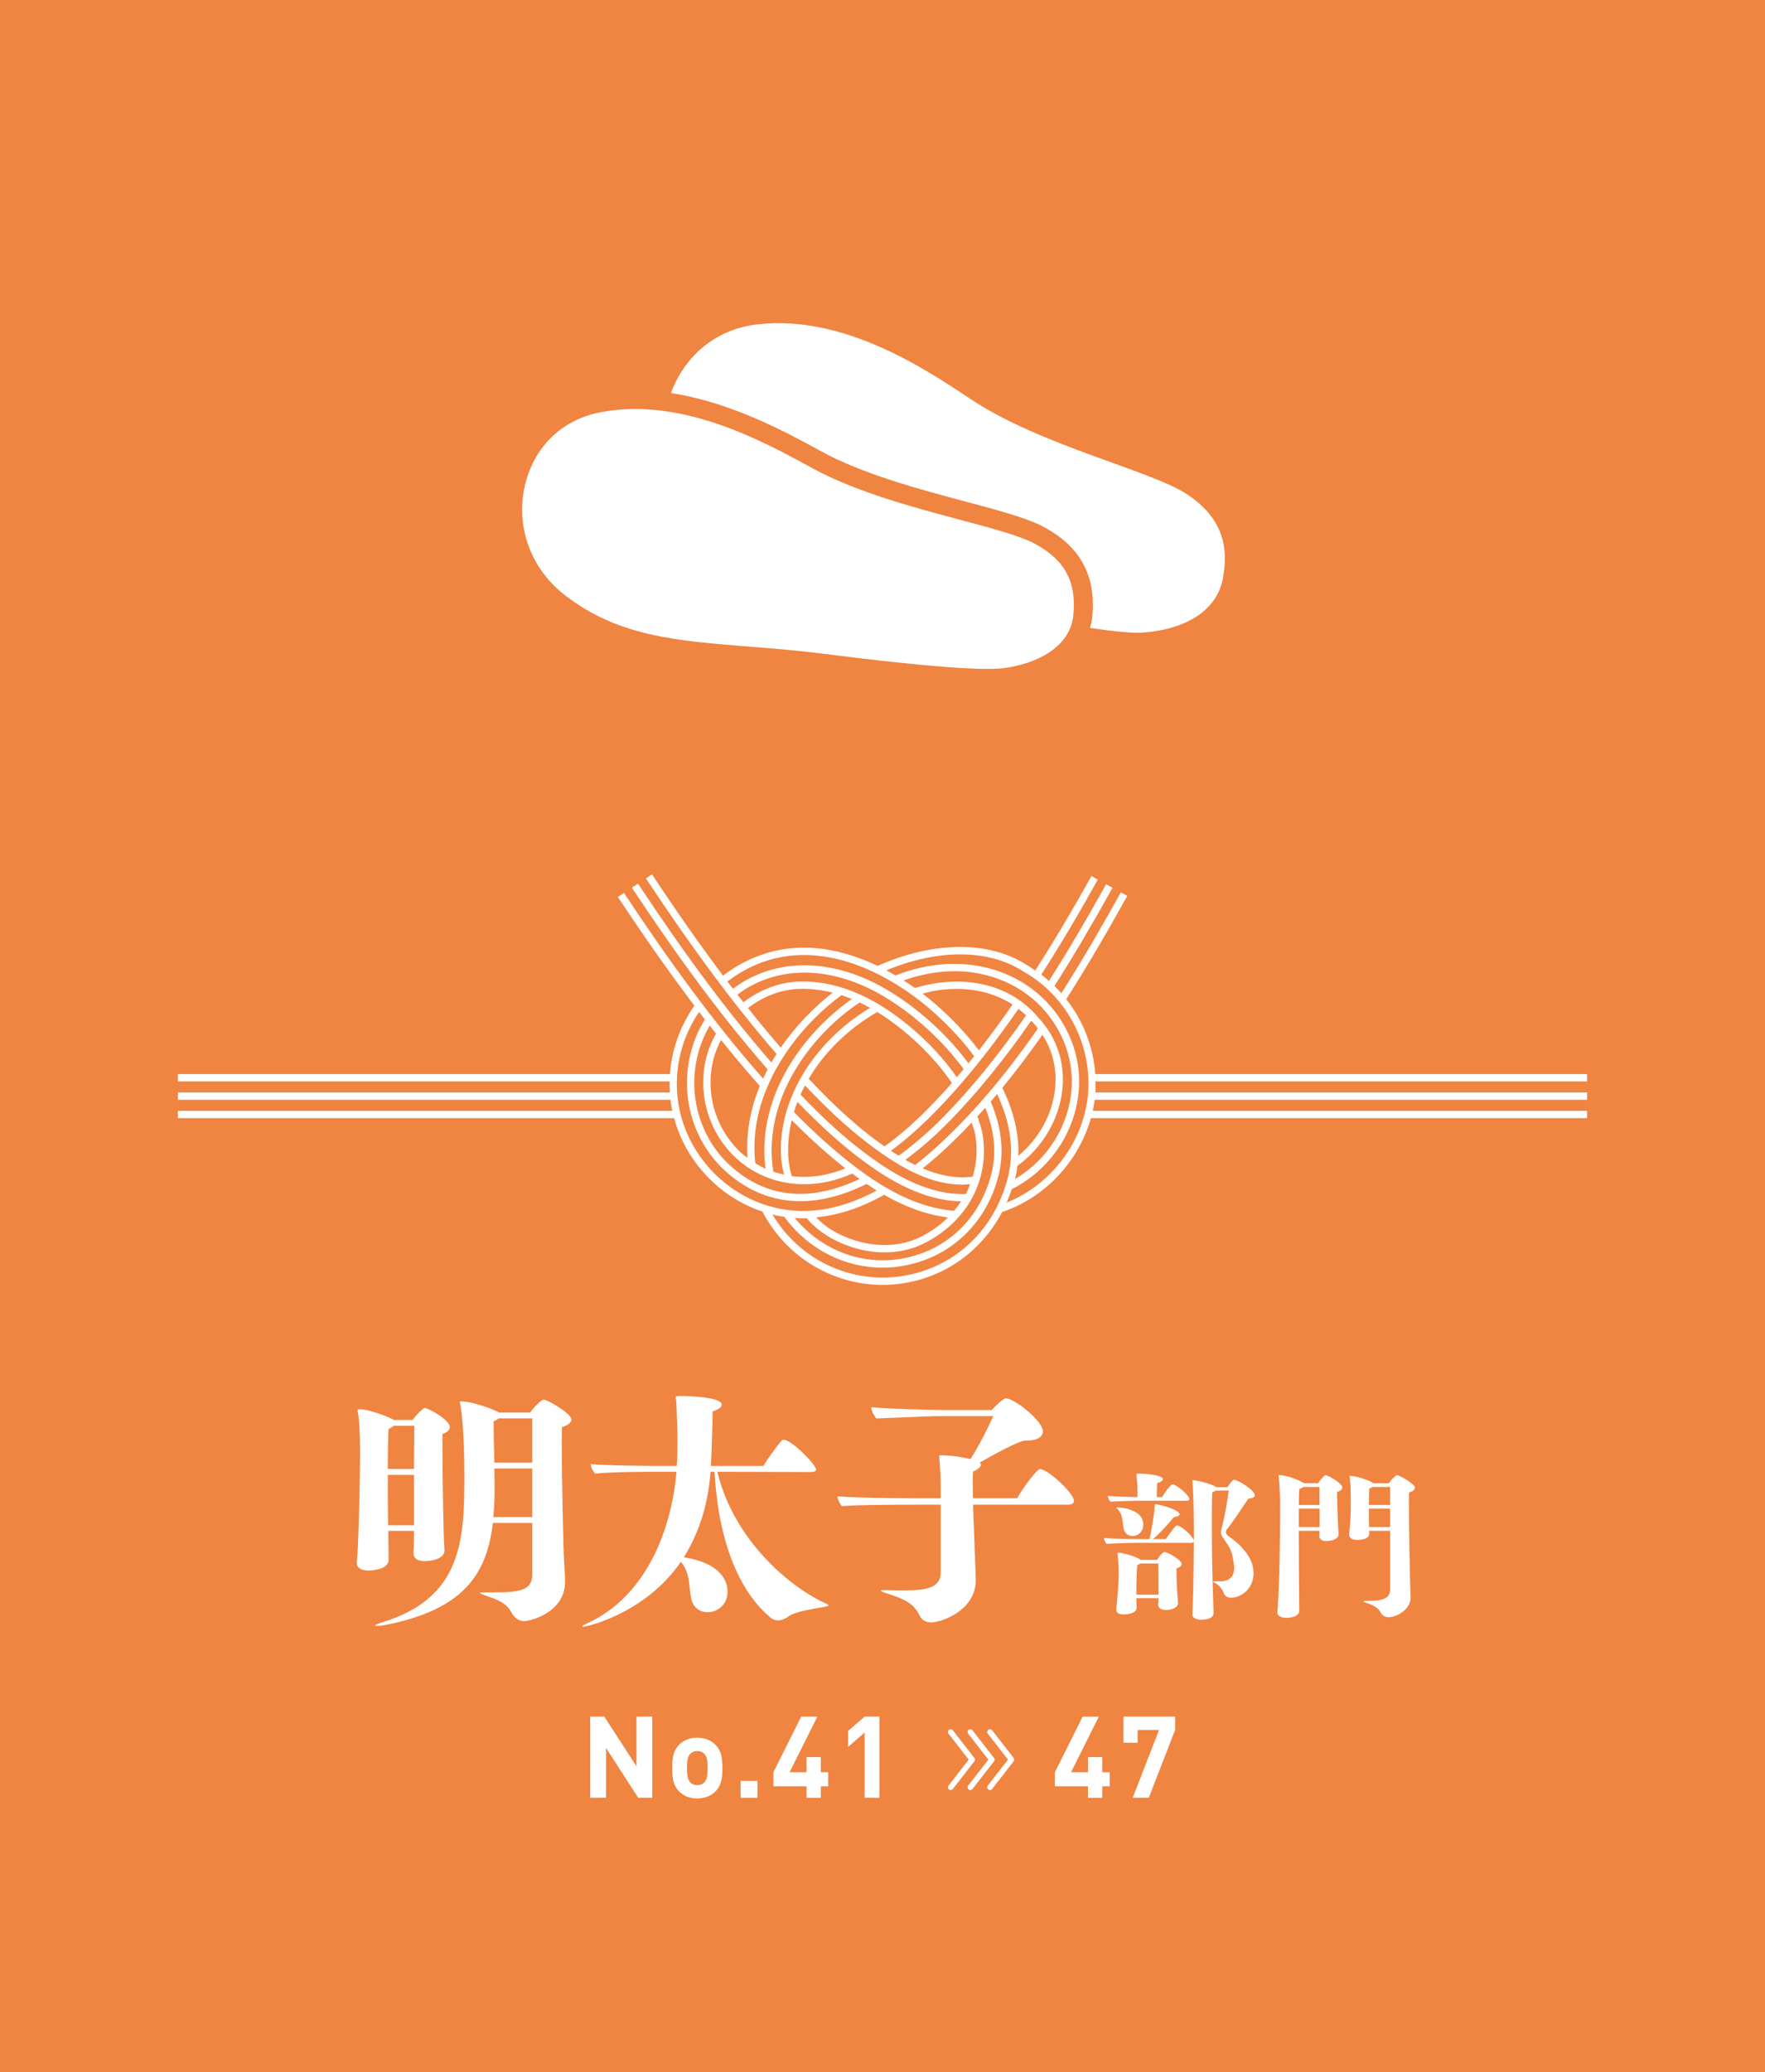 <?xml version="1.0" encoding="UTF-8"?><svg id="_レイヤー_2" xmlns="http://www.w3.org/2000/svg" viewBox="0 0 131.866 154.772"><g id="_レイヤー_5"><rect width="131.866" height="154.772" style="fill:#f08441;"/><path d="m29.012,114.338v.475c.02,1.026.02,1.577.02,1.691,0,.646-1.007.798-1.501.798-.475,0-.874-.152-.874-.57v-.057c.152-1.33.247-7.105.247-8.055,0-.323,0-1.881-.133-2.945-.02-.152-.058-.247-.058-.323,0-.057.038-.095.171-.095.761,0,2.299.646,2.47.76.038.019.058.038.076.038h1.406c.209-.323.684-.779.778-.836.058-.038.076-.057.114-.057.266,0,1.881.893,1.881,1.425,0,.209-.209.418-.551.513v.817c0,1.957.057,6.725.151,7.865v.019c0,.57-.798.798-1.481.798-.475,0-.836-.152-.836-.626v-.038c0-.247.038-.57.038-.931v-.665h-1.919Zm7.808-.589c-.437,3.799-2.165,6.497-8.111,7.637-.209.038-.399.057-.532.057-.095,0-.151-.019-.151-.038,0-.038.151-.114.513-.228,6.022-1.824,6.155-6.212,6.155-11,0-3.134-.229-4.882-.285-5.205-.038-.152-.057-.228-.057-.266s0-.038.057-.038c1.045,0,2.659.703,2.812.798.019.019.038.038.057.038h2.337c.285-.437.874-.969.988-.969.322,0,2.09,1.064,2.09,1.482,0,.228-.285.456-.703.57,0,.152-.02.513-.02,1.007,0,2.489.114,8.435.19,9.29.019.323.057.76.057,1.254,0,2.299-2.583,2.944-3.077,2.944-.361,0-.685-.228-.894-.589-.284-.532-.607-.874-1.938-1.311-.266-.095-.456-.171-.456-.209s.076-.038.267-.038h.702c1.862,0,2.945-.095,2.945-1.311v-3.875h-2.945Zm-5.889-4.028c.019-1.5.019-2.831.019-3.229h-1.558c-.076.095-.189.171-.36.228-.038.494-.058,1.653-.058,3.001h1.957Zm-1.957.437c0,1.216,0,2.565.02,3.762h1.938v-3.762h-1.957Zm7.96-.475c0,.418.02.835.02,1.216,0,.835-.02,1.652-.096,2.413h2.907v-3.628h-2.831Zm2.831-.437v-3.306h-2.508c-.095.076-.209.152-.38.228,0,.418.019,1.748.057,3.078h2.831Z" style="fill:#fff;"/><path d="m61.899,119.904c0,.019-.057.057-.228.095-.361.095-2.146.304-2.717.703-.304.228-.589.323-.836.323-.19,0-.38-.057-.532-.19-1.785-1.463-3.856-4.654-4.198-10.905h-.304c-.152,2.185-.76,4.427-1.995,6.383,2.888.456,3.268,1.881,3.268,2.564,0,.988-.76,1.539-1.481,1.539-.57,0-1.102-.323-1.235-1.026-.209-1.064-.075-1.938-.778-2.736-2.622,3.856-7.048,4.844-7.257,4.844-.058,0-.095,0-.095-.038,0-.019.057-.076.228-.152,4.636-2.033,6.459-7.257,6.801-11.379h-1.481c-.76,0-3.211,0-4.598.133-.095-.095-.323-.437-.323-.703,1.729.133,5.319.133,5.319.133h1.103l.019-.266c.02-.494.038-1.064.038-1.672,0-.513-.019-1.026-.038-1.52-.019-.665-.038-1.14-.057-1.425-.02-.114-.038-.209-.038-.247,0-.076.057-.095.266-.095h.152c.418,0,3.021.057,3.021.646,0,.171-.19.342-.684.513,0,1.235-.076,2.641-.114,3.799l-.02.266h3.933c.361-.646,1.292-1.843,1.387-1.919.038-.019.095-.038.133-.038.57,0,2.413,1.862,2.413,2.223,0,.171-.247.19-.38.19l-6.991-.019c1.197,5.072,5.396,8.625,8.112,9.841.113.057.189.095.189.133Z" style="fill:#fff;"/><path d="m80.235,112.096c0,.228-.229.285-.361.285h-7.181c.038.855.076,1.843.114,2.907.019.931.075,1.843.095,2.622v.114c0,2.299-2.622,3.154-3.306,3.154-.361,0-.722-.133-.893-.513-.456-1.007-1.387-1.311-2.564-1.69-.229-.076-.323-.114-.323-.152,0-.038.095-.057.266-.057h.133c.267.019.589.019.912.019,1.729,0,3.153,0,3.153-1.349v-5.053h-1.747c-.779,0-4.56,0-5.643.114-.114-.133-.323-.532-.323-.741,1.501.152,6.364.152,6.364.152h1.349v-1.026c0-.817-.113-2.185-.113-2.185h.113c.285,0,1.178.019,2.223.285.703-1.083,1.387-2.508,1.71-3.21h-3.951c-1.083,0-4.331.171-4.787.171-.133-.133-.38-.57-.38-.836,1.102.114,4.597.209,5.452.209h3.552c.247-.304.874-.874,1.045-.874.646,0,2.774,1.691,2.774,2.47,0,.38-.399.684-1.179.684h-.113c-.494,0-2.223.969-3.42,1.634.038.038.076.095.076.171,0,.133-.152.323-.589.513,0,.208-.02.475-.02.816s.02.722.02,1.178h3.306c.494-.912,1.501-2.185,1.69-2.185.589,0,2.546,1.805,2.546,2.375Z" style="fill:#fff;"/><path d="m93.656,117.49c0,1.284-1.056,1.847-1.667,1.847-.264,0-.468-.096-.552-.336-.156-.444-.54-.731-.72-.792-.06-.012-.084-.048-.084-.072s.024-.036.097-.036h.035c.097,0,.216.012.324.012.3,0,1.115-.012,1.115-1.008,0-.072,0-.144-.012-.216-.132-.971-.216-1.175-.72-1.883-.18-.252-.252-.384-.252-.552,0-.132.036-.276.096-.492.204-.78.408-1.991.48-2.639l-.972.012c-.048.036-.132.084-.252.132-.024.18-.036,1.091-.036,2.291,0,2.854.06,4.485.132,6.728v.012c0,.156-.132.479-.911.479-.336,0-.672-.108-.672-.36v-.012c.036-.588.108-3.622.108-5.445-.024.072-.145.072-.217.072h-3.598c-.479,0-1.955.012-2.698.084-.072-.072-.204-.3-.204-.444.672.072,2.219.084,2.807.084h.6c.107-.456.372-1.907.384-2.435,0-.18.012-.18.036-.18.239,0,1.822.408,1.822.768,0,.084-.119.168-.432.216-.312.372-1.043,1.224-1.559,1.631h.959c.588-.815.744-1.02.852-1.02.24,0,1.02.636,1.212,1.043.023.024.036.06.036.084v-.936c0-1.727-.061-2.831-.097-3.406-.012-.072-.023-.12-.023-.144,0-.012.012-.024.036-.024.287,0,1.391.276,1.69.48.036.012.061.036.072.048h.827c.145-.228.336-.456.408-.516.023-.024.06-.036.096-.036.312,0,1.547.792,1.547,1.151,0,.132-.132.228-.479.252-.456.66-1.104,1.667-1.547,2.219-.084.096-.132.192-.132.288,0,.108.06.204.216.312.611.42,1.847,1.416,1.847,2.734Zm-4.797-5.517c0,.108-.145.12-.229.12h-3.406c-.611,0-1.631.024-2.254.072-.072-.06-.204-.276-.204-.444.527.072,1.535.084,2.219.096,0-.936-.036-1.295-.061-1.487-.012-.108-.023-.168-.023-.204,0-.048.023-.06.275-.06h.048s1.655.048,1.655.42c0,.084-.107.192-.42.288-.023.216-.035.852-.035,1.043h.396c.155-.276.504-.755.707-.923.024-.012.061-.024.084-.024.265,0,1.248.804,1.248,1.104Zm-3.442,1.895c0,.624-.504.863-.792.863-.312,0-.6-.204-.671-.528-.097-.552-.072-1.163-.504-1.535-.048-.036-.061-.06-.061-.072s0-.012.013-.012c.18,0,2.015.072,2.015,1.284Zm2.866,2.95c0,.144-.156.264-.384.324v.276c0,.612.048,1.547.072,1.763.023.18.036.408.036.563,0,.432-.696.504-.876.504-.275,0-.6-.084-.6-.396.012-.132.012-.288.024-.479h-1.655c.012.419.012.636.012.719v.012c0,.36-.588.48-.972.48-.3,0-.539-.096-.539-.36v-.036c.168-1.739.18-2.387.18-2.687,0-.048,0-.696-.072-1.271-.012-.108-.023-.18-.023-.216,0-.036.012-.048.06-.048.144,0,1.115.18,1.631.504.024.012.036.024.048.036h1.224c.108-.192.42-.587.552-.587.228,0,1.283.587,1.283.899Zm-1.739-.036h-1.354c-.049.036-.133.084-.229.12-.036.479-.06,1.091-.06,1.847v.359h1.655c0-.527-.013-1.751-.013-2.327Z" style="fill:#fff;"/><path d="m97.429,110.786h1.055c.145-.276.433-.54.492-.588.024-.012.036-.012.06-.012.204,0,1.248.6,1.248.912,0,.144-.156.276-.384.335v.252c0,.708.06,2.027.071,2.327.013.192.036.432.036.576,0,.42-.659.516-.923.516s-.517-.096-.517-.408c.013-.096.013-.216.024-.36h-1.56c0,1.955.024,4.126.024,4.342,0,.468.012,1.523.012,1.607v.012c0,.468-.659.54-.947.54-.348,0-.684-.108-.684-.396v-.036c0-.036.204-2.207.204-7.976,0-.516-.036-1.487-.096-2.039-.013-.096-.024-.156-.024-.18s.012-.036.036-.036c.611,0,1.559.408,1.823.576.012.012.035.024.048.036Zm-.36.432c-.012.144-.023.588-.036,1.188h1.548v-1.343h-1.212c-.071.06-.168.108-.3.156Zm-.036,2.843h1.56v-1.379h-1.56v1.379Zm5.254.275c.012.096.012.156.012.192v.024c0,.36-.479.456-.888.468-.323,0-.611-.108-.611-.384v-.036l.084-1.007c.023-.3.036-.912.036-1.451,0-.312-.013-.6-.013-.78,0-.252-.012-.563-.048-.875-.012-.12-.036-.192-.036-.228,0-.024.013-.024.048-.024.528,0,1.584.396,1.739.552h1.151c.18-.288.54-.612.612-.612.203,0,1.343.684,1.343.936,0,.144-.18.288-.443.36-.013.096-.013.336-.013.672,0,1.607.072,6.32.132,7.088v.072c0,.936-1.079,1.487-1.631,1.487-.252,0-.479-.108-.588-.312-.191-.408-.575-.587-1.079-.755-.144-.048-.239-.096-.239-.12,0-.024.048-.036.167-.036h.229c1.056,0,1.606-.18,1.606-.852v-4.378h-1.57Zm1.57-1.931v-1.343h-1.307c-.061.048-.145.084-.252.12-.012.18-.012.695-.024,1.223h1.583Zm-1.583.276v.923c.013.18.013.336.013.456h1.57v-1.379h-1.583Z" style="fill:#fff;"/><path d="m47.68,134.276l-2.401-3.721v3.721h-1.184v-6.062h1.056l2.401,3.712v-3.712h1.184v6.062h-1.056Z" style="fill:#fff;"/><path d="m53.471,133.783c-.272.29-.724.545-1.379.545s-1.099-.255-1.371-.545c-.4-.417-.502-.92-.502-1.729,0-.8.103-1.303.502-1.72.272-.289.715-.545,1.371-.545s1.106.256,1.379.545c.4.417.502.92.502,1.72,0,.809-.102,1.311-.502,1.729Zm-.86-2.801c-.127-.128-.298-.196-.519-.196s-.383.068-.511.196c-.229.229-.255.613-.255,1.073s.026.852.255,1.081c.128.128.29.196.511.196s.392-.068.519-.196c.23-.229.255-.622.255-1.081s-.025-.843-.255-1.073Z" style="fill:#fff;"/><path d="m55.329,134.276v-1.26h1.269v1.26h-1.269Z" style="fill:#fff;"/><path d="m61.324,133.417v.86h-1.064v-.86h-2.478v-1.047l2.077-4.155h1.209l-2.077,4.155h1.269v-1.132h1.064v1.132h.553v1.047h-.553Z" style="fill:#fff;"/><path d="m64.596,134.276v-4.87l-1.235,1.073v-1.192l1.235-1.073h1.106v6.062h-1.106Z" style="fill:#fff;"/><path d="m82.352,133.417v.86h-1.064v-.86h-2.478v-1.047l2.077-4.155h1.209l-2.077,4.155h1.269v-1.132h1.064v1.132h.553v1.047h-.553Z" style="fill:#fff;"/><path d="m85.828,134.276h-1.201l1.967-5.066h-1.601v.954h-1.056v-1.95h3.857v.997l-1.967,5.066Z" style="fill:#fff;"/><polyline points="71.028 129.363 72.634 131.427 71.028 133.491" style="fill:none; stroke:#fff; stroke-linecap:round; stroke-linejoin:round; stroke-width:.412px;"/><polyline points="72.496 129.363 74.102 131.427 72.496 133.491" style="fill:none; stroke:#fff; stroke-linecap:round; stroke-linejoin:round; stroke-width:.412px;"/><polyline points="73.964 129.363 75.569 131.427 73.964 133.491" style="fill:none; stroke:#fff; stroke-linecap:round; stroke-linejoin:round; stroke-width:.412px;"/><path d="m79.662,74.626c1.765-2.749,3.361-5.561,4.558-7.711l-.478-.266c-1.172,2.106-2.73,4.849-4.451,7.54-.166-.188-.331-.375-.511-.551,1.338-2.087,2.719-4.418,4.34-7.33l-.478-.266c-1.597,2.868-2.959,5.169-4.277,7.228-.187-.163-.368-.331-.567-.48,1.361-2.115,2.743-4.433,4.221-7.089l-.478-.266c-1.472,2.644-2.847,4.951-4.2,7.054-.211-.14-.411-.293-.634-.417-2.814-1.819-6.972-1.79-11.139.071-2.44-1.168-5.586-1.957-8.812-.783-.987.358-1.904.871-2.736,1.513-1.688-2.25-3.434-4.738-5.305-7.565l-.456.303c3.549,5.36,6.654,9.53,9.761,13.111-.133.208-.264.418-.388.633-3.179-3.646-6.353-7.897-9.967-13.356l-.456.303c3.677,5.554,6.904,9.869,10.144,13.568-.119.227-.231.457-.339.69-.157-.178-.315-.357-.47-.536-3.168-3.65-6.323-7.888-9.928-13.334l-.456.303c2.02,3.051,3.898,5.715,5.719,8.121-1.074,1.531-1.698,3.291-1.828,5.111H13.289v.547h36.741c-.004.274,0,.549.019.824H13.289v.547h36.806c.006.045.006.09.012.136.031.232.074.461.121.688H13.289v.547h37.074c.877,3.245,3.399,5.915,6.598,6.979,1.791,3.435,5.285,5.476,8.98,5.476.999,0,2.012-.149,3.01-.46,2.568-.798,4.663-2.595,5.929-4.988,3.212-1.07,5.725-3.803,6.622-7.007h37.074v-.547h-36.933c.059-.272.104-.547.14-.824h36.793v-.547h-36.738c.002-.026.006-.051.008-.077.015-.251-.005-.498-.009-.747h36.739v-.547h-36.746c-.143-2.058-.917-4.007-2.169-5.599Zm-22.72-2.752c5.147-1.868,10.151,1.543,12.063,3.097,1.435,1.166,2.735,2.518,3.78,3.916-.143.179-.286.361-.43.536-1.473-2.003-3.538-3.915-5.721-5.279-3.9-2.436-7.983-2.713-11.201-.757-.233.141-.452.305-.669.467-.137-.179-.276-.363-.414-.545.789-.608,1.657-1.094,2.593-1.435Zm-1.917,14.65c1.392,1.271,3.175,1.927,5.052,1.927,1.186,0,2.409-.262,3.594-.795.184.138.367.273.548.403-3.71,1.749-6.949,1.439-9.623-.964-2.929-2.634-3.57-7.08-1.571-10.489.157.2.314.401.47.598-.269.478-.49.974-.642,1.485-.832,2.795.021,5.87,2.172,7.835Zm7.839-12.191c.259.084.519.175.78.282-2.542,1.79-4.599,4.299-5.672,6.962-.762,1.893-1.028,3.903-.776,5.719-.266-.119-.52-.263-.769-.416-.595-5.339,3.067-10.073,6.438-12.547Zm10.273,4.116c-1.057-1.394-2.355-2.739-3.786-3.902-.128-.104-.27-.216-.423-.334.279-.071.559-.15.834-.198,2.232-.393,4.285-.024,5.887,1.012-.847,1.227-1.681,2.361-2.512,3.422Zm2.953-3.096c.197.151.387.311.568.484-1.994,2.88-3.977,5.328-6.056,7.466-1.122,1.154-2.287,2.166-3.464,3.019-.198-.123-.39-.245-.577-.37,1.96-1.427,3.637-3.208,4.745-4.449,1.6-1.794,3.167-3.812,4.784-6.15Zm-3.494,8.492c.093.282.191.566.253.839.203,1.106.124,2.189-.174,3.201-1.323.171-2.586-.127-3.741-.618.376-.301.758-.618,1.145-.959.853-.764,1.69-1.588,2.518-2.463Zm-.694,4.638c.19,0,.384-.021.577-.038-.097.248-.191.498-.318.734-2.82.1-5.38-1.497-7.066-2.708-1.705-1.226-3.437-2.773-5.286-4.715.103-.23.215-.458.334-.684,2.035,2.157,3.865,3.785,5.725,5.074,1.606,1.113,3.697,2.336,6.033,2.336Zm-14.117-.97c-.313-1.796-.074-3.823.694-5.73,1.072-2.661,3.163-5.171,5.744-6.909.259.123.518.259.777.404-4.058,2.449-6.662,6.552-6.661,10.565-.016.623.076,1.255.232,1.885-.267-.057-.528-.127-.785-.214Zm8.297-1.887c-1.832-1.282-3.639-2.896-5.661-5.052,1.162-1.968,2.93-3.724,5.122-4.986.632.388,1.265.837,1.9,1.355,1.476,1.203,2.738,2.564,3.673,3.942-.073.084-.146.174-.22.256-1.12,1.255-2.83,3.072-4.815,4.485Zm-6.928,2.219c-.19-.666-.287-1.334-.27-1.995,0-.731.092-1.465.266-2.192,1.364,1.38,2.683,2.568,4.009,3.608-1.336.546-2.71.743-4.006.579Zm12.329-7.386c-.956-1.38-2.219-2.738-3.694-3.94-2.767-2.256-5.525-3.326-8.211-3.201-1.422.07-2.839.625-4.034,1.542-.15-.19-.299-.376-.449-.57.202-.151.405-.303.621-.435,3.036-1.844,6.909-1.569,10.627.755,2.168,1.354,4.216,3.261,5.654,5.25-.171.205-.344.4-.515.599Zm-7.759,6.559c-1.457-1.124-2.9-2.424-4.406-3.964.077-.252.163-.502.259-.75,1.811,1.884,3.517,3.404,5.198,4.612,1.679,1.207,4.196,2.767,7.032,2.813-.162.245-.337.48-.531.707-2.385-.202-4.788-1.286-7.552-3.417Zm7.105,3.914c-.592.577-1.291,1.08-2.096,1.475-1.925.944-4.45.738-6.588-.537-.424-.253-.81-.581-1.174-.944,1.659-.159,3.358-.708,5.083-1.685,1.656.947,3.22,1.499,4.774,1.691Zm-10.577.048c.48.545,1.02,1.005,1.613,1.36,1.333.795,2.81,1.2,4.224,1.2,1.021,0,2.009-.212,2.885-.641,3.309-1.622,5.041-4.886,4.41-8.324-.09-.394-.215-.792-.358-1.186.196-.213.391-.433.585-.652.695,1.737.852,3.405.452,4.961-.846,3.292-3.277,5.639-6.502,6.276-3.067.608-6.154-.551-8.186-3.007.212.014.424.032.638.032.078,0,.158-.016.237-.018Zm9.462-5.08c-.453.4-.903.773-1.341,1.117-.25-.123-.493-.254-.73-.389,1.139-.843,2.265-1.827,3.35-2.942,2.079-2.138,4.06-4.582,6.051-7.447.038.043.081.078.117.122.142.151.26.305.381.459-2.557,3.681-5.12,6.655-7.828,9.081Zm8.165-8.611c.941,1.447,1.06,2.925.952,3.992-.195,1.935-1.215,3.779-2.751,5.049.064-1.626-.336-3.328-1.194-5.082,1.005-1.221,2-2.537,2.994-3.959Zm-1.866,9.79c1.879-1.358,3.135-3.495,3.362-5.742.201-1.993-.444-3.894-1.805-5.34-1.808-2.166-4.688-3.084-7.903-2.52-.435.076-.877.186-1.316.314-.257-.183-.539-.373-.84-.565,1.757-.615,3.497-.829,5.174-.591,2.692.383,4.979,1.884,6.277,4.121,1.14,1.92,1.417,4.164.778,6.318-.622,2.1-2.034,3.881-3.907,4.984.082-.323.138-.65.181-.98Zm-20.13-11.79c1.106-.848,2.414-1.36,3.723-1.424.857-.043,1.727.058,2.605.28-1.364,1.054-2.746,2.453-3.879,4.104-.813-.94-1.627-1.925-2.449-2.959Zm.884,5.821c-.685,1.661-1.046,3.474-.917,5.367-.153-.117-.312-.224-.456-.355-1.998-1.824-2.789-4.68-2.017-7.274.12-.402.292-.792.49-1.173.757.941,1.509,1.844,2.261,2.711.211.243.424.485.637.725Zm-6.116,1.098c-.312-2.331.253-4.669,1.577-6.63.145.19.291.381.435.568-2.262,3.652-1.605,8.503,1.569,11.357,1.639,1.474,3.52,2.214,5.572,2.214,1.559,0,3.219-.434,4.944-1.291.252.17.504.341.751.494-2.512,1.356-4.959,1.82-7.276,1.352-3.928-.789-7.041-4.105-7.571-8.064Zm18.139,12.781c-4.262,1.325-8.817-.47-11.077-4.278.134.033.265.071.401.098.159.032.32.048.479.072l.052.072c1.782,2.384,4.469,3.728,7.287,3.728.575,0,1.156-.056,1.736-.171,3.437-.679,6.026-3.175,6.926-6.676.449-1.749.252-3.617-.577-5.554.16-.185.32-.376.48-.566,1.022,2.187,1.299,4.279.803,6.22-.886,3.473-3.259,6.044-6.511,7.056Zm6.417-5.169c.143-.324.269-.656.382-.998,2.254-1.134,3.957-3.167,4.676-5.592.682-2.302.386-4.7-.831-6.751-1.381-2.381-3.812-3.979-6.671-4.385-1.902-.271-3.875-.011-5.861.76-.219-.128-.446-.255-.681-.38,3.85-1.599,7.628-1.598,10.206.068,3.181,1.778,5.095,5.29,4.876,8.945-.218,3.632-2.693,6.975-6.094,8.333Z" style="fill:#fff;"/><path d="m42.218,44.464c3.955,3.054,8.264,3.396,13.719,3.828,1.769.14,3.597.284,5.562.535,7.497.955,12.107,1.31,13.7,1.051,2.908-.469,4.771-1.911,4.983-3.857.278-2.546-.621-4.221-2.913-5.432-1.099-.581-3.164-1.132-5.557-1.77-3.458-.923-7.764-2.07-11.034-3.859l-.083-.046c-.303-.166-.628-.343-.964-.524-.037-.02-.072-.039-.11-.059-.35-.188-.717-.382-1.098-.578-.022-.011-.044-.022-.066-.034-2.413-1.238-5.41-2.546-8.604-3.001h0c-.749-.106-1.507-.172-2.272-.172-.913,0-1.833.084-2.753.273-2.795.574-4.855,2.605-5.51,5.433-.714,3.085.436,6.232,3,8.212Z" style="fill:#fff;"/><path d="m61.361,33.714c3.12,1.707,7.333,2.83,10.718,3.733,2.476.66,4.613,1.23,5.854,1.886,2.802,1.481,4,3.718,3.66,6.84-.027.249-.089.486-.152.722,1.945.296,3.242.405,3.971.351,3.05-.226,5.462-1.557,5.94-3.985.448-2.276.1-4.561-2.748-6.395-2.704-1.741-10.882-3.602-16.037-7.028-3.414-2.269-9.52-6.368-16.013-5.608-3.213.376-5.457,2.487-6.425,5.127,4.52.697,8.611,2.924,11.147,4.312l.084.046Z" style="fill:#fff;"/></g></svg>